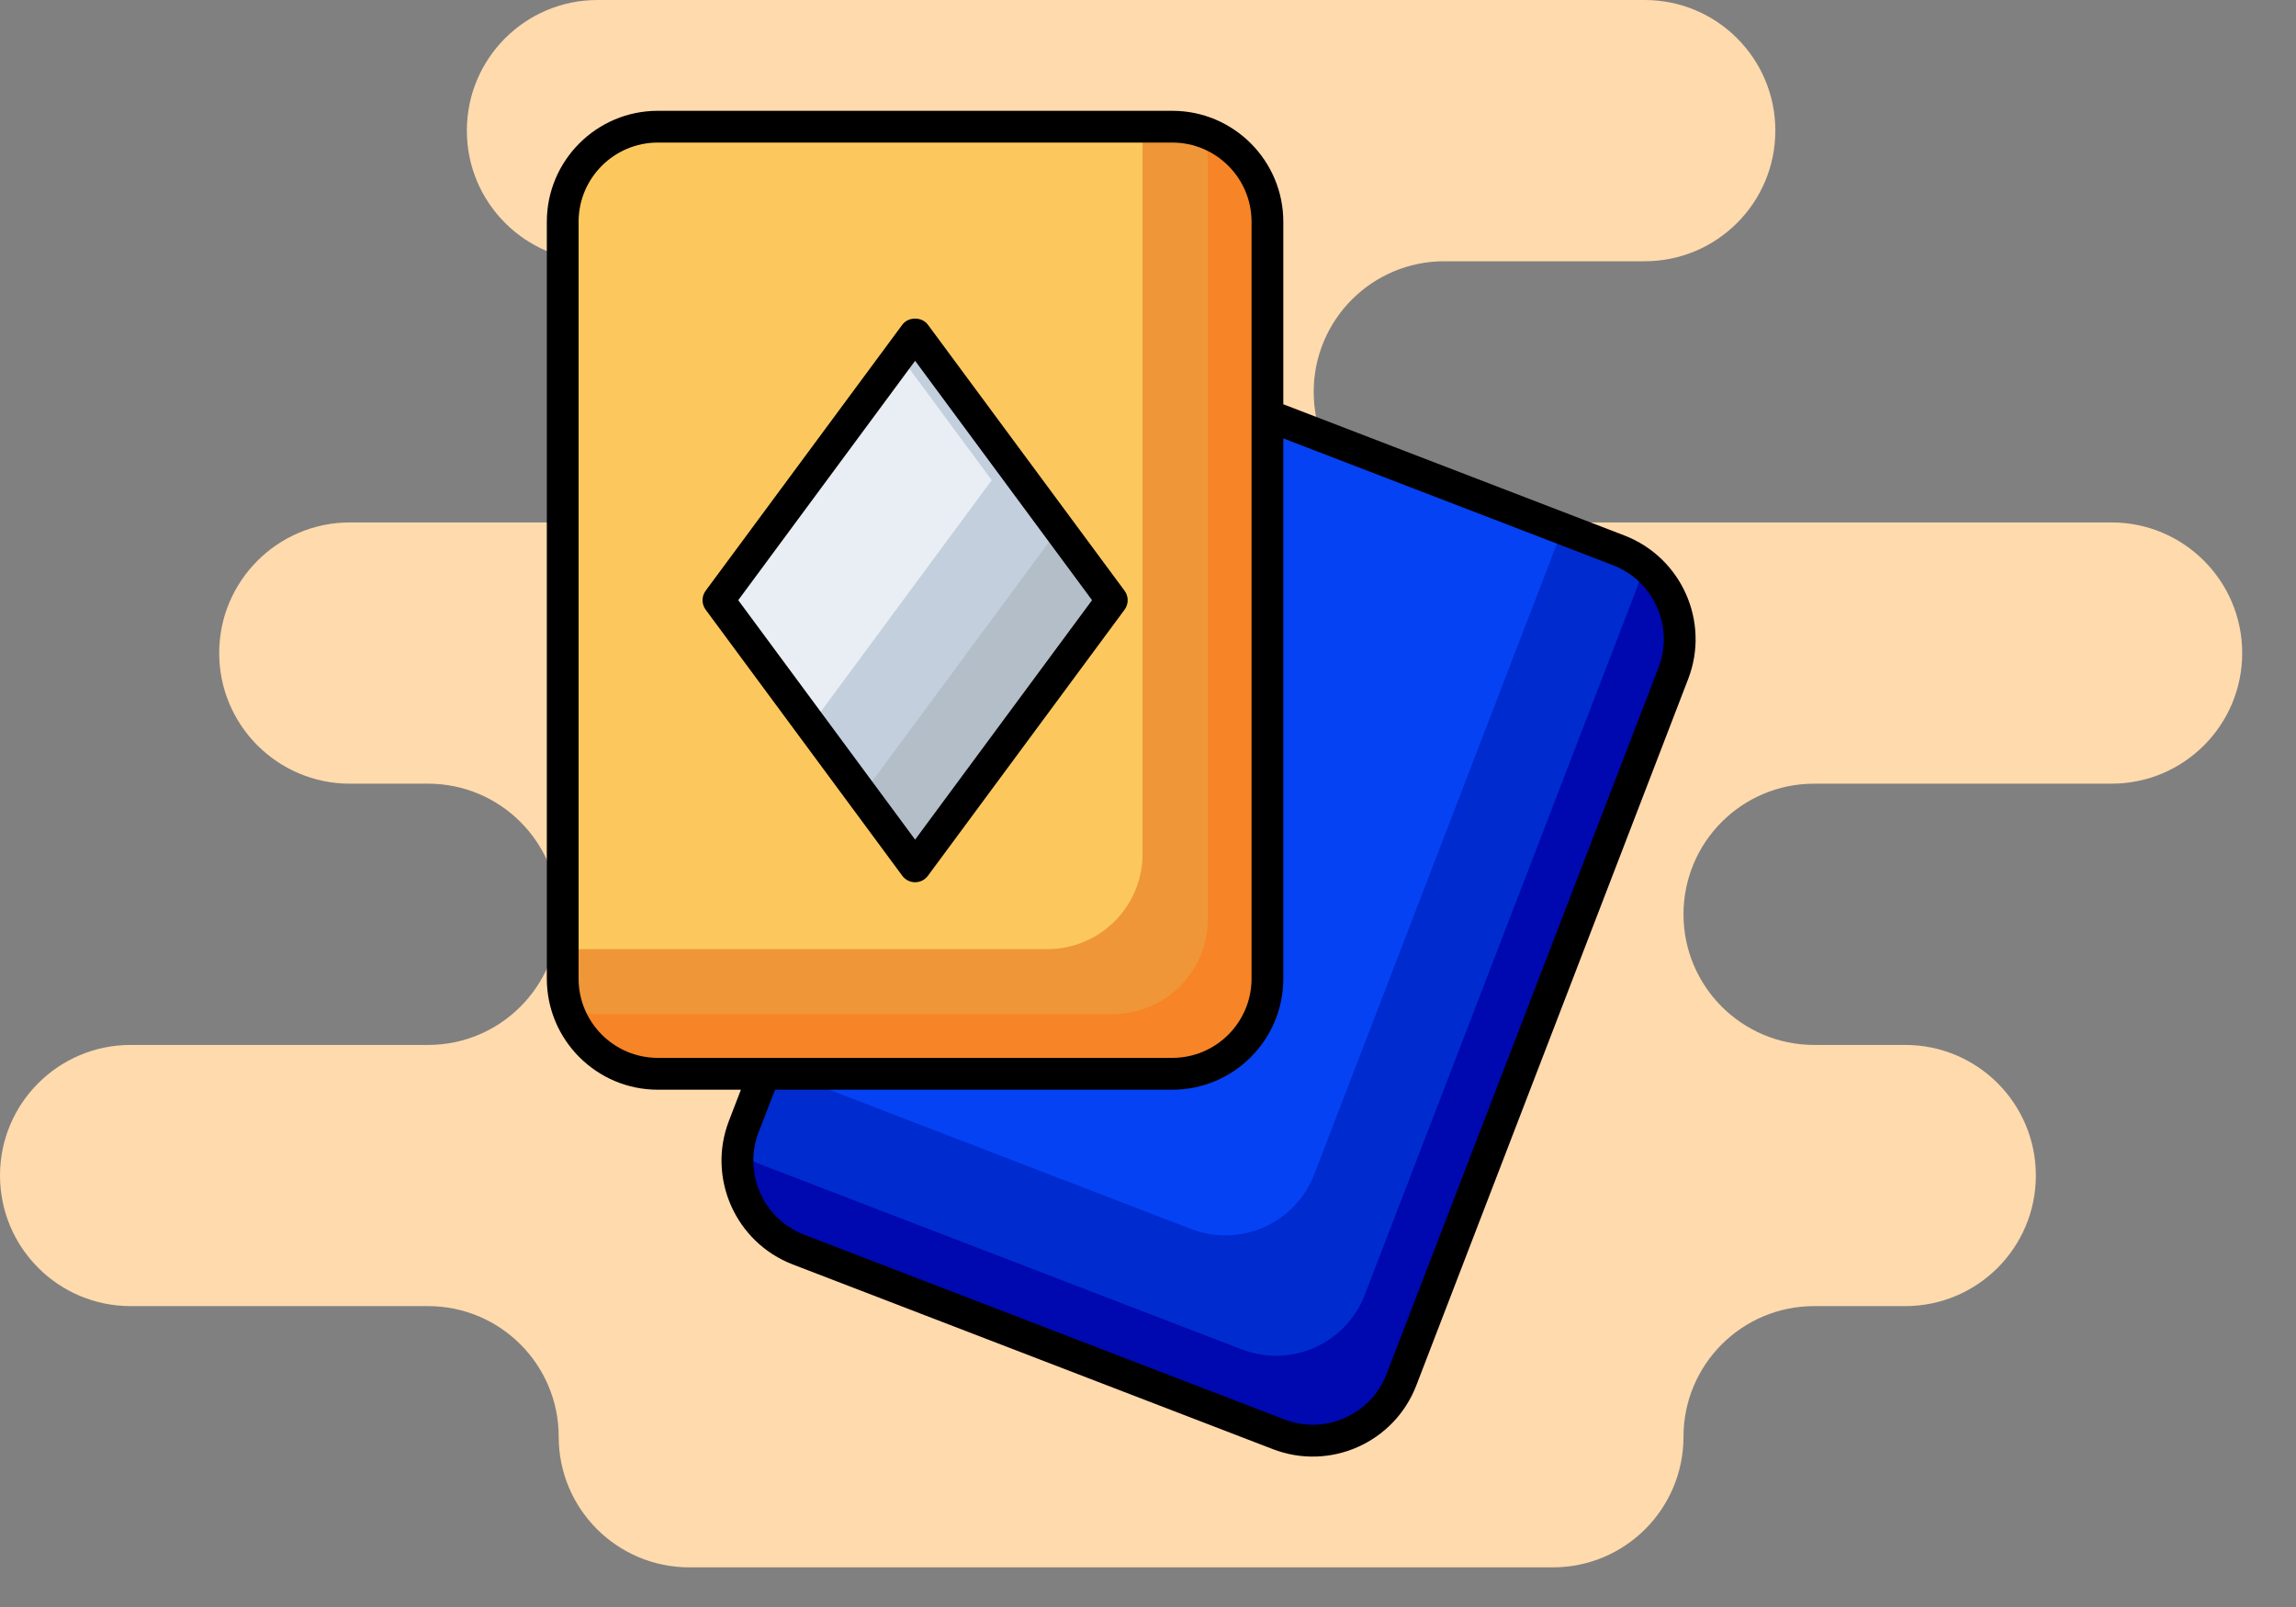<svg width="30" height="21" viewBox="0 0 30 21" fill="none" xmlns="http://www.w3.org/2000/svg">
<rect x="0" y="0" width="30" height="21" fill="#808080" stroke="none"/>
<path d="M21.997 11.948C21.997 12.89 22.761 13.655 23.704 13.655H24.894C25.837 13.655 26.601 14.419 26.601 15.361C26.601 16.304 25.837 17.068 24.894 17.068H23.704C22.761 17.068 21.997 17.832 21.997 18.775C21.997 19.718 21.233 20.482 20.29 20.482H9.007C8.064 20.482 7.3 19.718 7.3 18.775C7.3 17.832 6.535 17.068 5.593 17.068H1.707C0.764 17.068 0 16.304 0 15.361C0 14.419 0.764 13.655 1.707 13.655H5.593C6.536 13.655 7.3 12.89 7.3 11.948C7.3 11.005 6.536 10.241 5.593 10.241H4.571C3.629 10.241 2.864 9.477 2.864 8.534C2.864 7.592 3.629 6.827 4.571 6.827H10.425C11.368 6.827 12.132 6.063 12.132 5.121C12.132 4.178 11.368 3.414 10.425 3.414H7.807C6.864 3.414 6.1 2.649 6.1 1.707C6.1 0.764 6.864 0 7.807 0H21.49C22.433 0 23.197 0.764 23.197 1.707C23.197 2.649 22.433 3.414 21.49 3.414H18.872C17.929 3.414 17.165 4.178 17.165 5.121C17.165 6.063 17.929 6.827 18.872 6.827H27.59C28.533 6.827 29.297 7.592 29.297 8.534C29.297 9.477 28.533 10.241 27.59 10.241H23.704C22.761 10.241 21.997 11.005 21.997 11.948Z" fill="#FFDAAC"/>
<path d="M21.863 8.799L18.31 18.03C18.064 18.67 17.345 18.99 16.704 18.743L10.43 16.329C9.789 16.082 9.47 15.363 9.716 14.723L13.268 5.492C13.515 4.851 14.234 4.532 14.874 4.778L21.149 7.193C21.79 7.439 22.109 8.158 21.863 8.799Z" fill="#0542F4"/>
<path d="M21.863 8.799L18.31 18.03C18.064 18.67 17.346 18.988 16.704 18.742L10.431 16.33C9.788 16.083 9.47 15.363 9.716 14.723L10.024 13.929L15.565 16.061C16.205 16.308 16.925 15.986 17.172 15.347L20.418 6.911L21.149 7.193C21.788 7.44 22.11 8.157 21.863 8.799Z" fill="#002BCF"/>
<path d="M21.862 8.799L18.308 18.03C18.062 18.67 17.345 18.988 16.702 18.742L10.429 16.33C9.892 16.125 9.582 15.588 9.64 15.045C9.734 15.119 9.836 15.178 9.953 15.222L16.226 17.634C16.868 17.881 17.585 17.562 17.832 16.922L21.385 7.692C21.424 7.586 21.452 7.478 21.46 7.37C21.884 7.697 22.064 8.273 21.862 8.799Z" fill="#0008AF"/>
<path d="M16.56 2.898V12.789C16.56 13.476 16.004 14.032 15.317 14.032H8.594C7.908 14.032 7.352 13.476 7.352 12.789V2.898C7.352 2.212 7.908 1.656 8.594 1.656H15.317C16.004 1.656 16.56 2.212 16.56 2.898Z" fill="#FCC85D"/>
<path d="M16.56 2.898V12.79C16.56 13.475 16.004 14.031 15.317 14.031H8.595C7.908 14.031 7.352 13.475 7.352 12.79V12.403H13.685C14.372 12.403 14.929 11.846 14.929 11.159V1.657H15.317C16.004 1.657 16.56 2.211 16.56 2.898Z" fill="#EF9638"/>
<path d="M16.56 2.898V12.79C16.56 13.474 16.003 14.031 15.317 14.031H8.595C8.047 14.031 7.581 13.677 7.418 13.186C7.543 13.231 7.676 13.253 7.817 13.253H14.538C15.225 13.253 15.782 12.696 15.782 12.012V2.119C15.782 1.981 15.76 1.848 15.715 1.723C16.208 1.89 16.56 2.352 16.56 2.898Z" fill="#F78426"/>
<path d="M14.523 7.844L11.953 11.322L9.383 7.844L11.953 4.366L14.523 7.844Z" fill="#E9EEF4"/>
<path d="M14.527 7.844L11.957 11.322L10.594 9.477L12.958 6.275L11.752 4.642L11.957 4.366L14.527 7.844Z" fill="#C3CFDD"/>
<path d="M14.525 7.844L11.956 11.322L11.265 10.387L13.731 7.05L11.852 4.506L11.956 4.366L14.525 7.844Z" fill="#B3BEC9"/>
<path d="M21.226 6.998L16.768 5.283V2.898C16.768 2.099 16.118 1.448 15.318 1.448H8.595C7.795 1.448 7.145 2.099 7.145 2.898V12.789C7.145 13.589 7.795 14.24 8.595 14.24H9.681L9.524 14.648C9.237 15.394 9.611 16.235 10.357 16.523L16.631 18.937C17.377 19.225 18.217 18.854 18.506 18.104L22.058 8.873C22.346 8.127 21.972 7.286 21.226 6.998ZM7.56 12.789V2.898C7.56 2.328 8.024 1.863 8.595 1.863H15.318C15.889 1.863 16.353 2.328 16.353 2.898V12.789C16.353 13.36 15.889 13.824 15.318 13.824H8.595C8.024 13.824 7.56 13.36 7.56 12.789ZM21.671 8.724L18.118 17.955C17.912 18.491 17.311 18.754 16.781 18.549L10.506 16.135C9.974 15.93 9.707 15.33 9.912 14.797L10.127 14.24H15.318C16.118 14.24 16.768 13.589 16.768 12.789V5.729L21.076 7.386C21.609 7.591 21.875 8.191 21.671 8.724Z" fill="black"/>
<path d="M12.124 4.243C12.046 4.137 11.868 4.137 11.79 4.243L9.22 7.72C9.166 7.793 9.166 7.894 9.22 7.967L11.79 11.445C11.873 11.557 12.041 11.557 12.124 11.445L14.694 7.967C14.748 7.894 14.748 7.793 14.694 7.72L12.124 4.243ZM11.957 10.972L9.646 7.843L11.957 4.715L14.269 7.843L11.957 10.972Z" fill="black"/>
</svg>
